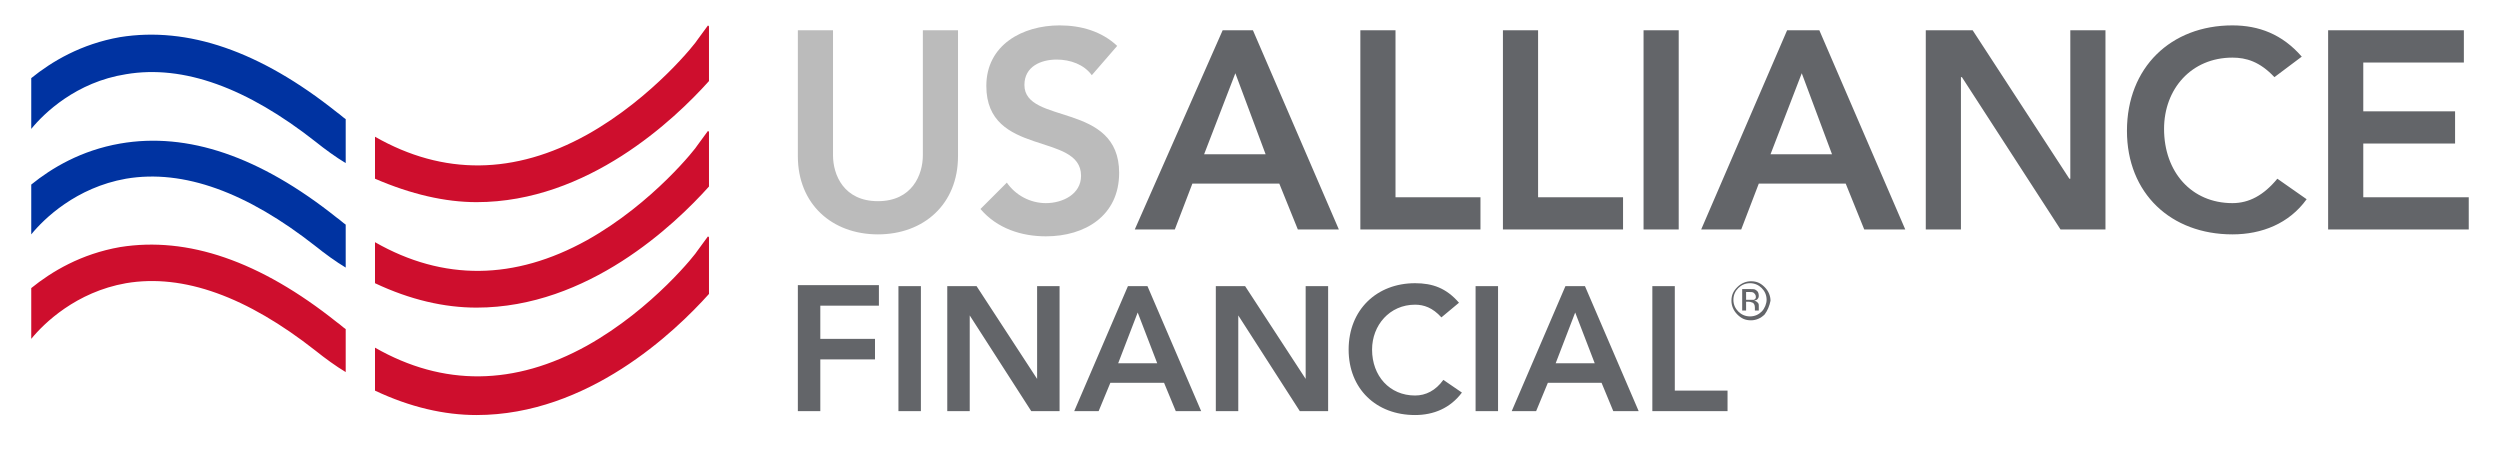 <?xml version="1.0" encoding="utf-8"?>
<!-- Generator: Adobe Illustrator 23.0.1, SVG Export Plug-In . SVG Version: 6.00 Build 0)  -->
<svg version="1.1" id="Layer_1" xmlns="http://www.w3.org/2000/svg" xmlns:xlink="http://www.w3.org/1999/xlink" x="0px" y="0px"
	 viewBox="0 0 256 47" style="enable-background:new 0 0 256 47;" xml:space="preserve">
<style type="text/css">
	.st0{fill:#636569;}
	.st1{fill:#0033A1;}
	.st2{fill:#CE0E2D;}
	.st3{fill:#BBBBBB;}
</style>
<g>
	<g>
		<path class="st0" d="M169.2,42.1h7.7V40h-5.4V29.3h-2.3V42.1z M159.3,37.2l2-5.2l2,5.2H159.3z M154.8,42.1h2.5l1.2-2.9h5.5
			l1.2,2.9h2.6l-5.5-12.8h-2L154.8,42.1z M151.1,42.1h2.3V29.3h-2.3V42.1z M149.4,31c-1.3-1.5-2.7-2-4.5-2c-3.9,0-6.8,2.7-6.8,6.8
			c0,4,2.8,6.7,6.8,6.7c1.9,0,3.6-0.7,4.8-2.3l-1.9-1.3c-0.8,1.1-1.8,1.6-2.9,1.6c-2.6,0-4.4-2-4.4-4.7c0-2.5,1.8-4.6,4.4-4.6
			c0.9,0,1.8,0.3,2.7,1.3L149.4,31z M124.5,42.1h2.3v-9.8l0,0l6.3,9.8h2.9V29.3h-2.3v9.5l0,0l-6.2-9.5h-3V42.1z M114.5,37.2l2-5.2
			l2,5.2H114.5z M110,42.1h2.5l1.2-2.9h5.5l1.2,2.9h2.6l-5.5-12.8h-2L110,42.1z M97,42.1h2.3v-9.8l0,0l6.3,9.8h2.9V29.3h-2.3v9.5
			l0,0l-6.2-9.5h-3C97,29.3,97,42.1,97,42.1z M92,42.1h2.3V29.3H92V42.1z M81.7,42.1H84v-5.3h5.6v-2.1H84v-3.4h6v-2.1h-8.3V42.1z"/>
		<path class="st1" d="M3.2,13.2c1.3-1.6,4.6-4.8,9.7-5.6c5.9-1,12.4,1.4,19.4,6.9c1,0.8,2.1,1.6,3.1,2.2v-1.1v-3.4
			c-0.3-0.2-0.6-0.5-0.9-0.7c-7.9-6.3-15.3-8.8-22.2-7.7c-4,0.7-7,2.5-9.1,4.2C3.2,8,3.2,13.2,3.2,13.2z M12.9,18.3
			c5.9-1,12.4,1.4,19.4,6.9c1,0.8,2.1,1.6,3.1,2.2v-2.3V23c-0.3-0.2-0.6-0.5-0.9-0.7c-7.9-6.3-15.3-8.8-22.2-7.6
			c-4,0.7-7,2.5-9.1,4.2V24C4.5,22.4,7.8,19.2,12.9,18.3"/>
		<path class="st2" d="M48.8,20.7c11.4,0,20.3-8.5,23.8-12.4V2.7l-0.1-0.1l-1.1,1.5c0,0.1-4.5,5.9-11.3,9.7
			C52.7,17.9,45.4,18,38.4,14v4.3C42.1,19.9,45.6,20.7,48.8,20.7 M71.4,14.9c0,0.1-4.5,5.9-11.3,9.7c-7.4,4.1-14.7,4.2-21.7,0.2V29
			c3.6,1.7,7.1,2.5,10.4,2.5c11.4,0,20.3-8.5,23.8-12.4v-5.6l-0.1-0.1L71.4,14.9z M72.5,24.2l-1.1,1.5c0,0.1-4.5,5.9-11.3,9.7
			c-7.4,4.1-14.7,4.2-21.7,0.2v0.2v4.1V40c3.6,1.7,7.1,2.5,10.4,2.5c11.4,0,20.3-8.5,23.8-12.4v-0.2v-5.4v-0.2L72.5,24.2z
			 M35.4,33.7c-0.3-0.2-0.6-0.5-0.9-0.7c-7.9-6.3-15.3-8.8-22.2-7.7c-4,0.7-7,2.5-9.1,4.2v5.2c1.3-1.6,4.6-4.8,9.7-5.7
			c5.9-1,12.4,1.4,19.4,6.9c1,0.8,2.1,1.6,3.1,2.2C35.4,38.1,35.4,33.7,35.4,33.7z"/>
		<path class="st0" d="M238.4,23.5h14.4v-3.3H242v-5.5h9.4v-3.3H242v-5h10.3V3.1h-13.9L238.4,23.5L238.4,23.5z M235.7,5.8
			c-2-2.3-4.4-3.2-7.1-3.2c-6.3,0-10.8,4.3-10.8,10.8c0,6.4,4.5,10.6,10.8,10.6c3,0,5.8-1.1,7.6-3.6l-3-2.1
			c-1.4,1.7-2.9,2.5-4.6,2.5c-4.2,0-7-3.2-7-7.6c0-4.1,2.8-7.3,7-7.3c1.4,0,2.8,0.4,4.3,2L235.7,5.8z M197.2,23.5h3.6V7.9h0.1
			L211,23.5h4.6V3.1H212v15.2h-0.1L202,3.1h-4.8V23.5z M181.3,15.8l3.2-8.3l3.1,8.3H181.3z M174.2,23.5h4.1l1.8-4.7h8.9l1.9,4.7h4.2
			l-8.8-20.4H183L174.2,23.5z M168.3,23.5h3.6V3.1h-3.6V23.5z M153.9,23.5h12.3v-3.3h-8.7V3.1h-3.6V23.5z M139.3,23.5h12.3v-3.3
			h-8.7V3.1h-3.6V23.5z M123.3,15.8l3.2-8.3l3.1,8.3H123.3z M116.2,23.5h4.1l1.8-4.7h8.9l1.9,4.7h4.2l-8.8-20.4h-3.1L116.2,23.5z"/>
		<path class="st3" d="M114.4,4.7c-1.6-1.5-3.7-2.1-5.9-2.1c-3.8,0-7.5,2-7.5,6.2c0,7.3,9.7,4.7,9.7,9.2c0,1.9-1.9,2.8-3.6,2.8
			c-1.6,0-3.1-0.8-4-2.1l-2.7,2.7c1.7,2,4.2,2.8,6.7,2.8c4,0,7.5-2.1,7.5-6.5c0-7.3-9.7-4.9-9.7-9c0-1.9,1.7-2.6,3.3-2.6
			c1.4,0,2.8,0.5,3.6,1.6L114.4,4.7z M98.1,3.1h-3.6v12.8c0,2-1.1,4.7-4.6,4.7s-4.6-2.7-4.6-4.7V3.1h-3.6V16c0,4.9,3.5,8,8.2,8
			s8.2-3.1,8.2-8V3.1z"/>
	</g>
	<g>
		<path class="st0" d="M180.7,32.2c-0.4,0.4-0.9,0.6-1.4,0.6c-0.6,0-1-0.2-1.4-0.6c-0.4-0.4-0.6-0.9-0.6-1.4c0-0.6,0.2-1,0.6-1.4
			c0.4-0.4,0.9-0.6,1.4-0.6c0.6,0,1,0.2,1.4,0.6s0.6,0.9,0.6,1.4C181.2,31.3,181,31.8,180.7,32.2z M178,29.5
			c-0.3,0.3-0.5,0.7-0.5,1.2s0.2,0.9,0.5,1.2c0.3,0.3,0.7,0.5,1.2,0.5s0.9-0.2,1.2-0.5s0.5-0.8,0.5-1.2c0-0.5-0.2-0.9-0.5-1.2
			c-0.3-0.3-0.7-0.5-1.2-0.5S178.3,29.2,178,29.5z M179.2,29.6c0.3,0,0.5,0,0.6,0.1c0.2,0.1,0.3,0.3,0.3,0.6c0,0.2-0.1,0.3-0.2,0.4
			c-0.1,0-0.2,0.1-0.3,0.1c0.2,0,0.3,0.1,0.4,0.2c0.1,0.1,0.1,0.2,0.1,0.3v0.2c0,0.1,0,0.1,0,0.2s0,0.1,0,0.1l0,0h-0.4l0,0l0,0v-0.1
			v-0.2c0-0.3-0.1-0.4-0.2-0.5c-0.1,0-0.2-0.1-0.4-0.1h-0.3v0.9h-0.4v-2.2H179.2z M179.6,30c-0.1-0.1-0.3-0.1-0.5-0.1h-0.3v0.8h0.4
			c0.2,0,0.3,0,0.4,0c0.2-0.1,0.2-0.2,0.2-0.3C179.8,30.2,179.7,30.1,179.6,30z"/>
	</g>
</g>
</svg>
